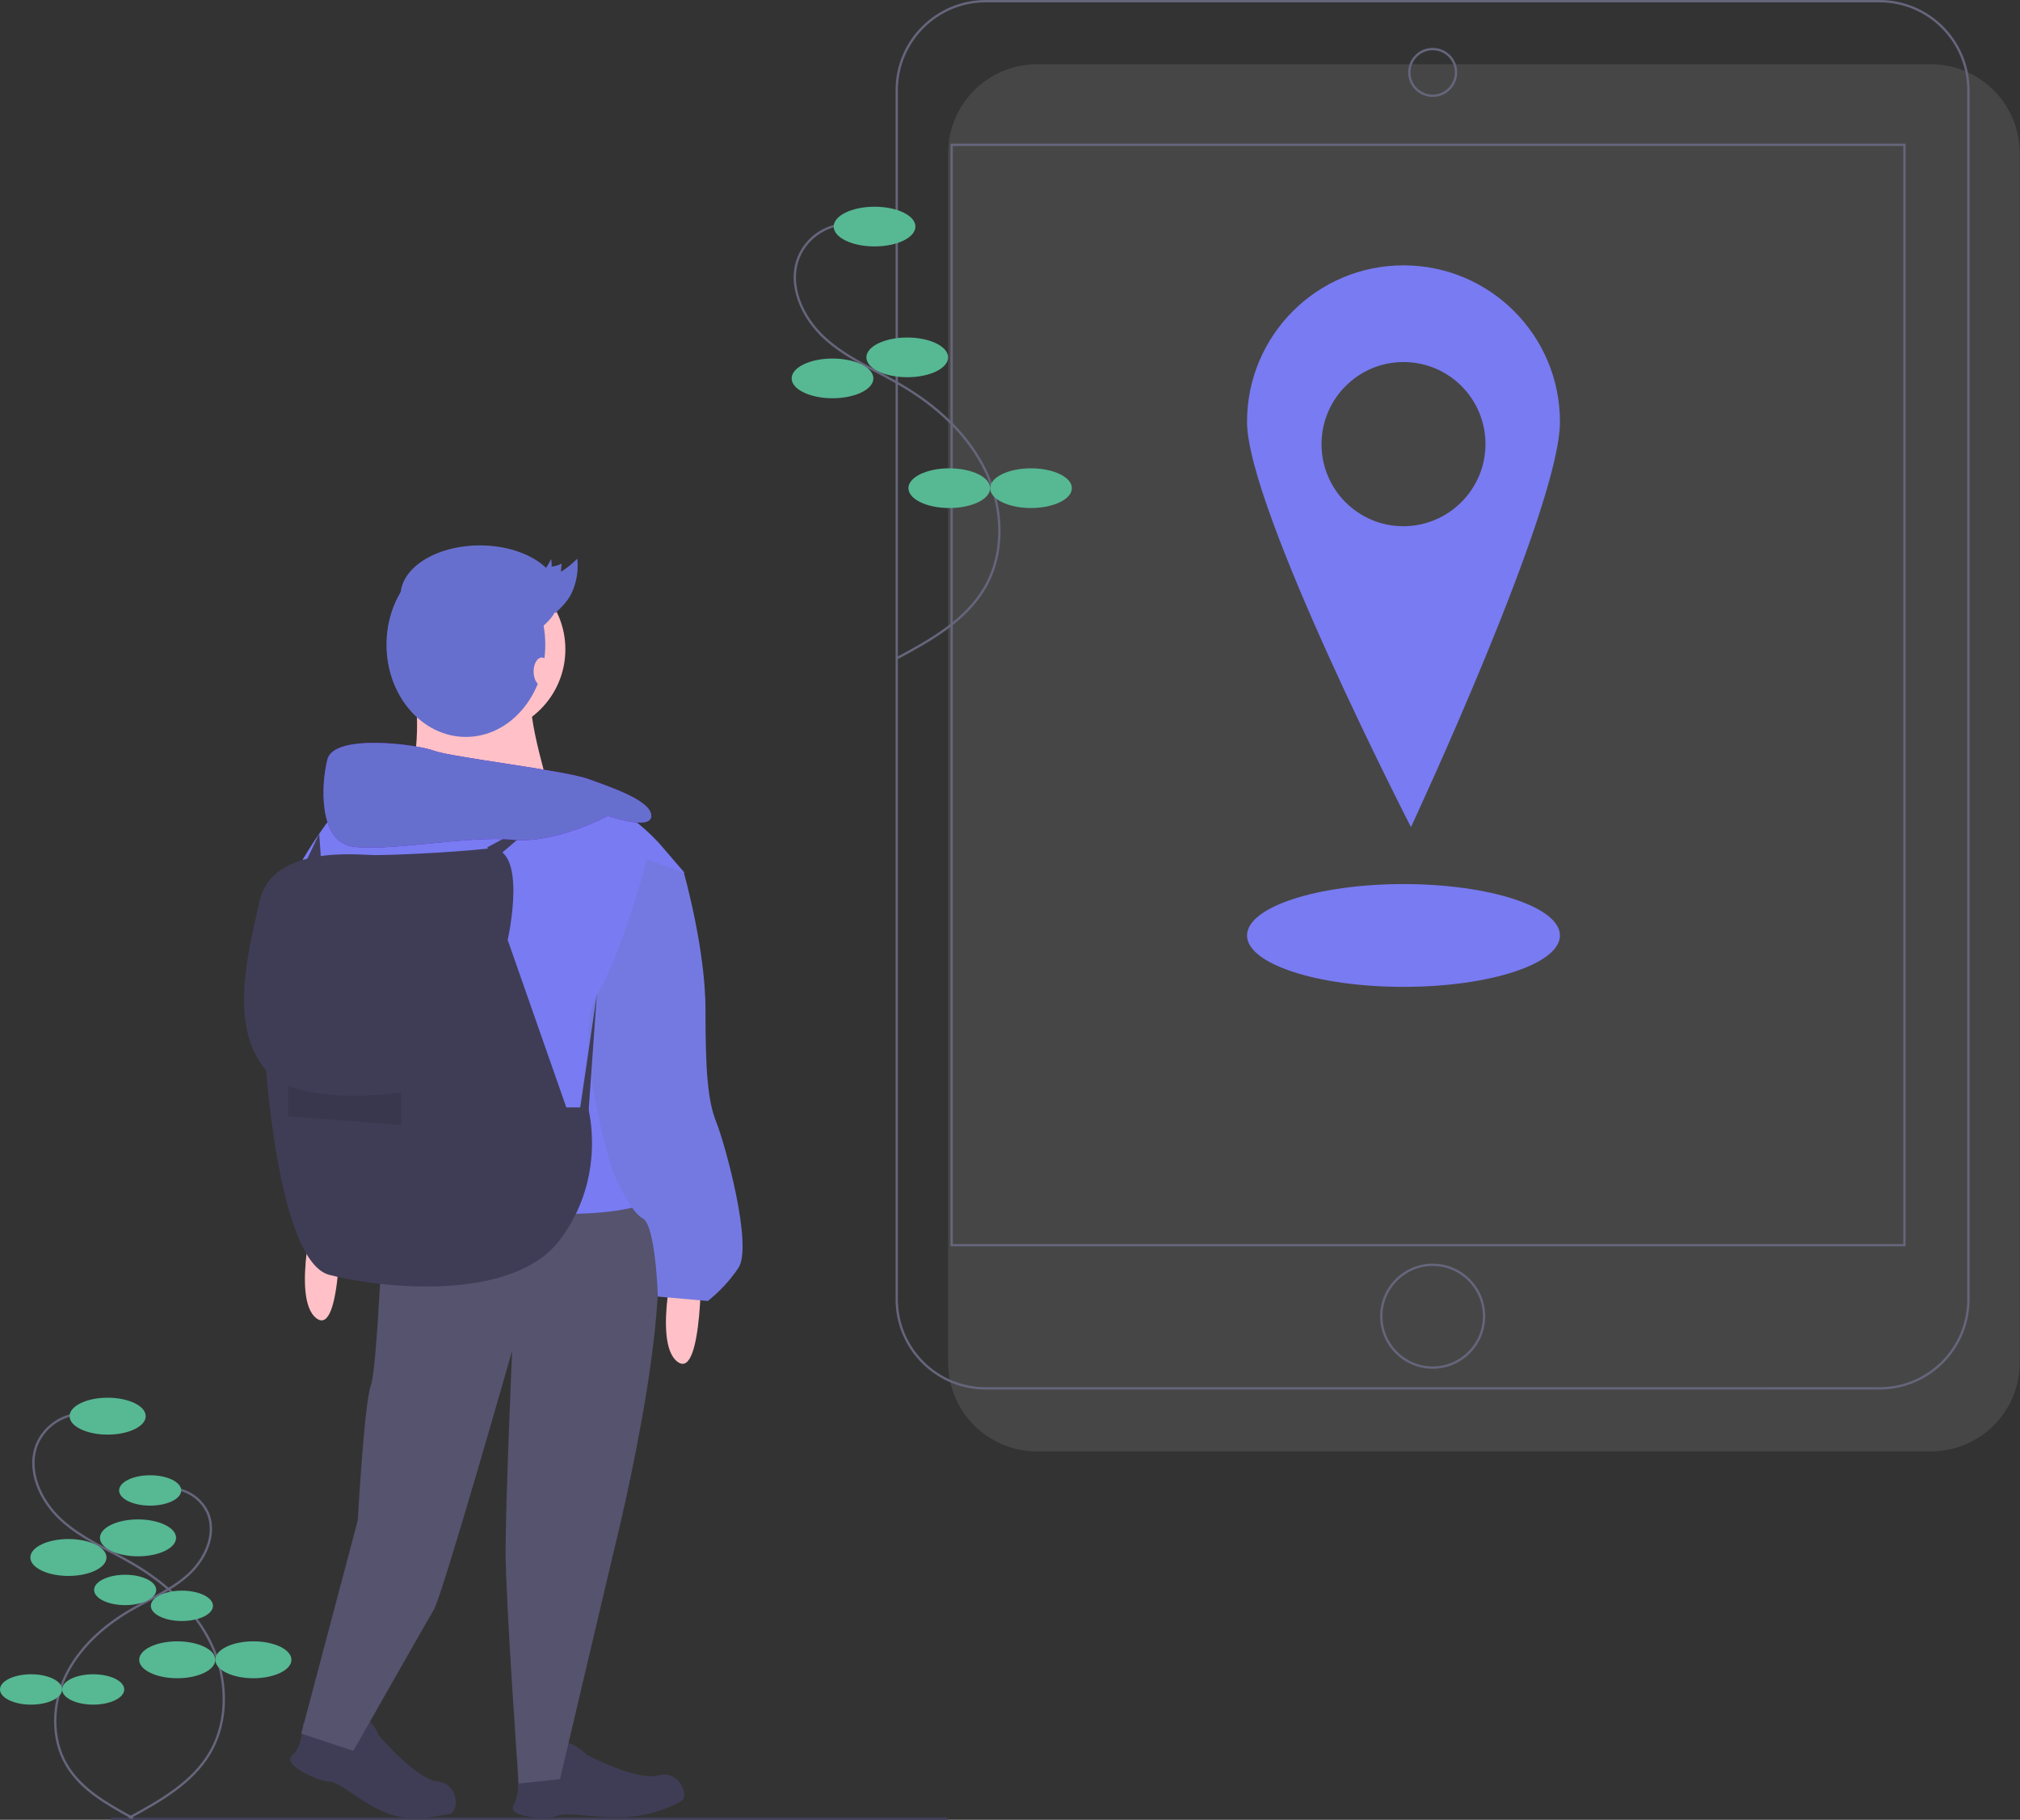<svg version="1.1" id="ba9aa534-a335-424f-8f2e-8246f5cf478e" xmlns="http://www.w3.org/2000/svg" x="0" y="0" viewBox="0 0 865 779.1" style="enable-background:new 0 0 865 779.1" xml:space="preserve"><rect x="0" y="0" width="865" height="779.1" fill="#333333" stroke="none"/><style>.st1{fill:none;stroke:#65657c;stroke-miterlimit:10}.st2{fill:#797bf2}.st3{fill:#57b894}.st5{fill:#3f3d56}.st6{fill:#ffc1c7}.st11{fill:#676fce}</style><path d="M444.1 27.5h382.7c21.1 0 38.1 17.1 38.1 38.1v517.7c0 21.1-17.1 38.1-38.1 38.1H444.1c-21.1 0-38.1-17.1-38.1-38.1V65.6c0-21 17.1-38.1 38.1-38.1z" style="opacity:.1;fill:#f2f2f2"/><path class="st1" d="M422.1.5h382.7c21.1 0 38.1 17.1 38.1 38.1v517.7c0 21.1-17.1 38.1-38.1 38.1H422.1c-21.1 0-38.1-17.1-38.1-38.1V38.6c0-21 17.1-38.1 38.1-38.1z"/><path class="st1" d="M407.5 62h408v471.1h-408z"/><circle class="st1" cx="613.5" cy="31" r="10"/><circle class="st1" cx="613.5" cy="563.5" r="22"/><path class="st2" d="M601 113.6c-37 0-67 30-67 67s70.2 173.5 70.2 173.5S668 217.6 668 180.6s-30-67-67-67zm0 111.7c-19.4 0-35.1-15.7-35.1-35.1S581.6 155 601 155s35.1 15.7 35.1 35.1-15.7 35.1-35.1 35.2z"/><ellipse class="st2" cx="601" cy="400.5" rx="67" ry="22"/><path class="st1" d="M361.9 96c-8.7.5-16.4 5.9-19.8 13.9-5 12 1.4 26 11 34.8s21.9 13.7 33 20.3c15 8.8 28.5 21 36 36.7s8.3 35.2-.5 50.1c-8.2 13.9-23.1 22.3-37.3 29.9"/><ellipse class="st3" cx="374.5" cy="97" rx="17.5" ry="8.5"/><ellipse class="st3" cx="388.5" cy="153" rx="17.5" ry="8.5"/><ellipse class="st3" cx="356.5" cy="162" rx="17.5" ry="8.5"/><ellipse class="st3" cx="406.5" cy="209" rx="17.5" ry="8.5"/><ellipse class="st3" cx="441.5" cy="209" rx="17.5" ry="8.5"/><path style="fill:none;stroke:#3f3d56;stroke-miterlimit:10" d="M47.5 778.6H406"/><path class="st1" d="M34.3 605.3c-8.1.5-15.2 5.5-18.4 12.9-4.6 11.1 1.3 24.2 10.2 32.4s20.4 12.8 30.8 18.9c14 8.2 26.5 19.6 33.5 34.2s7.7 32.7-.5 46.7c-7.6 13-21.5 20.7-34.7 27.9"/><ellipse class="st3" cx="46.1" cy="606.3" rx="16.3" ry="7.9"/><ellipse class="st3" cx="59.1" cy="658.4" rx="16.3" ry="7.9"/><ellipse class="st3" cx="29.3" cy="666.8" rx="16.3" ry="7.9"/><ellipse class="st3" cx="75.9" cy="710.6" rx="16.3" ry="7.9"/><ellipse class="st3" cx="108.5" cy="710.6" rx="16.3" ry="7.9"/><path class="st1" d="M73.9 637.3c6.6.4 12.4 4.5 15.1 10.5 3.8 9.1-1.1 19.8-8.4 26.4S64 684.6 55.5 689.6c-11.4 6.7-21.7 16-27.4 27.9s-6.3 26.7.4 38.1c6.2 10.6 17.6 16.9 28.4 22.8"/><ellipse class="st3" cx="64.3" cy="638.1" rx="13.3" ry="6.5"/><ellipse class="st3" cx="53.6" cy="680.7" rx="13.3" ry="6.5"/><ellipse class="st3" cx="77.9" cy="687.5" rx="13.3" ry="6.5"/><ellipse class="st3" cx="39.9" cy="723.3" rx="13.3" ry="6.5"/><ellipse class="st3" cx="13.3" cy="723.3" rx="13.3" ry="6.5"/><path class="st5" d="M129.8 737.5s9.3 4.7 15.8 5.6 10.2-5.7 8.8-8 4.2-.4 7.9 8c0 0 15.8 18.6 25.1 19.6s9.4 13.5 4.7 14c-5.1.5-14 3.7-25.1 0s-21.4-14-26.1-14-20.5-7.4-15.8-11.2 4.7-14 4.7-14zm91.8 21c4.8.4 9.5.1 14.2-.9 6.4-1.6 7.4-9 5.2-10.7s3.8-2 10.3 4.4c0 0 21.6 11.4 30.6 8.8s13.7 9.1 9.5 11.2c-7.2 3.9-15.2 6.2-23.3 6.6-11.8.7-25.1-2.3-29.4-.5s-21.8.7-18.8-4.5 1.7-14.4 1.7-14.4z"/><circle class="st6" cx="205.8" cy="278" r="36.3"/><path class="st6" d="M177.4 292.5s5.6 39.1-7.4 44.7 66.1 3.7 66.1 3.7-11.2-35.4-8.4-44.7-50.3-3.7-50.3-3.7z"/><path d="M164.4 515s-2.8 70.8-5.6 78.2-5.6 57.7-5.6 57.7L129 742.2l22.3 7.4s30.7-54 34.5-60.5 33.5-110.8 33.5-110.8-2.8 64.3-2.8 85.7 5.6 99.6 5.6 99.6l17.7-1.9 23.3-98.7s33.5-133.2 11.2-148.1c-22.4-14.8-109.9.1-109.9.1z" style="fill:#55536e"/><path class="st6" d="M300.3 537.4s.9 54-10.2 45.6 0-50.3 0-50.3l10.2 4.7zm-154.6-18.6s.9 54-10.2 45.6 0-50.3 0-50.3l10.2 4.7z"/><path class="st2" d="M282.6 361.4S264 340 248.1 342.8s-102.4 1.9-102.4 1.9-28.9 36.3-21.4 43.8S156 528.1 156 528.1s64.3-8.4 86.6-8.4 31.7-3.7 31.7-3.7-29.8-59.6-15.8-86.6c14-27 34.5-55.9 34.5-55.9l-10.4-12.1z"/><path d="m277 367.9 15.8 5.6s9.3 32.6 9.3 58.7.9 39.1 4.7 48.4c3.7 9.3 15.8 53.1 9.3 62.4-3.6 5.3-8 10-13 14l-21.4-1.9s-.9-30.7-6.5-33.5-13-20.5-13-20.5-17.7-56.8-6.5-75.4c11.1-18.7 21.3-57.8 21.3-57.8z" style="fill:#7479e2"/><path class="st5" d="M217.4 402.4s9.3-41-8.4-39.1-41.9 2.8-48.4 2.8-43.8-4.7-49.4 19.6-13 54 2.8 72.6c0 0 5.6 81.9 27 87.5s78.2 12.1 98.7-14.9 12.1-56.8 12.1-56.8h-9.3l-25.1-71.7z"/><path class="st5" d="m248.2 475.9 7.4-50.3-3.7 52.2z"/><path d="M123.4 464.8s15.8 7.4 48.4 2.8v14l-48.4-3.7v-13.1z" style="opacity:.1;enable-background:new"/><path class="st5" d="m208.6 362.8 24.2-13-20.5 17.6z"/><path d="M260.3 349.3s18.6 6.5 18.6 0-16.8-12.1-27-15.8c-10.2-3.7-58.7-9.3-66.1-12.1s-42.8-7.4-45.6 3.7-3.7 34.5 10.2 37.2 50.3-4.7 68.9-2.8 41-10.2 41-10.2z" style="fill:#671cc9"/><path class="st11" d="M260.3 349.3s18.6 6.5 18.6 0-16.8-12.1-27-15.8c-10.2-3.7-58.7-9.3-66.1-12.1s-42.8-7.4-45.6 3.7-3.7 34.5 10.2 37.2 50.3-4.7 68.9-2.8 41-10.2 41-10.2z"/><path class="st5" d="m130.4 370.2 6.3-13.3 1.1 16.1z"/><ellipse class="st11" cx="199.5" cy="276" rx="34" ry="39.5"/><ellipse class="st11" cx="205.5" cy="255" rx="34" ry="21.5"/><ellipse class="st6" cx="232" cy="287.5" rx="3.5" ry="6"/><path class="st11" d="M227.1 249.6c3.6-2 6.6-5.5 8.9-10.3.2 1.1.3 2.2.2 3.3 1.5-.2 2.9-.6 4.3-1.3l-.3 3.5c2.6-1.6 4.9-3.5 7-5.6.6 5.1-.3 10.2-2.5 14.9-1.9 3.7-4.4 6-6.9 8.4"/></svg>